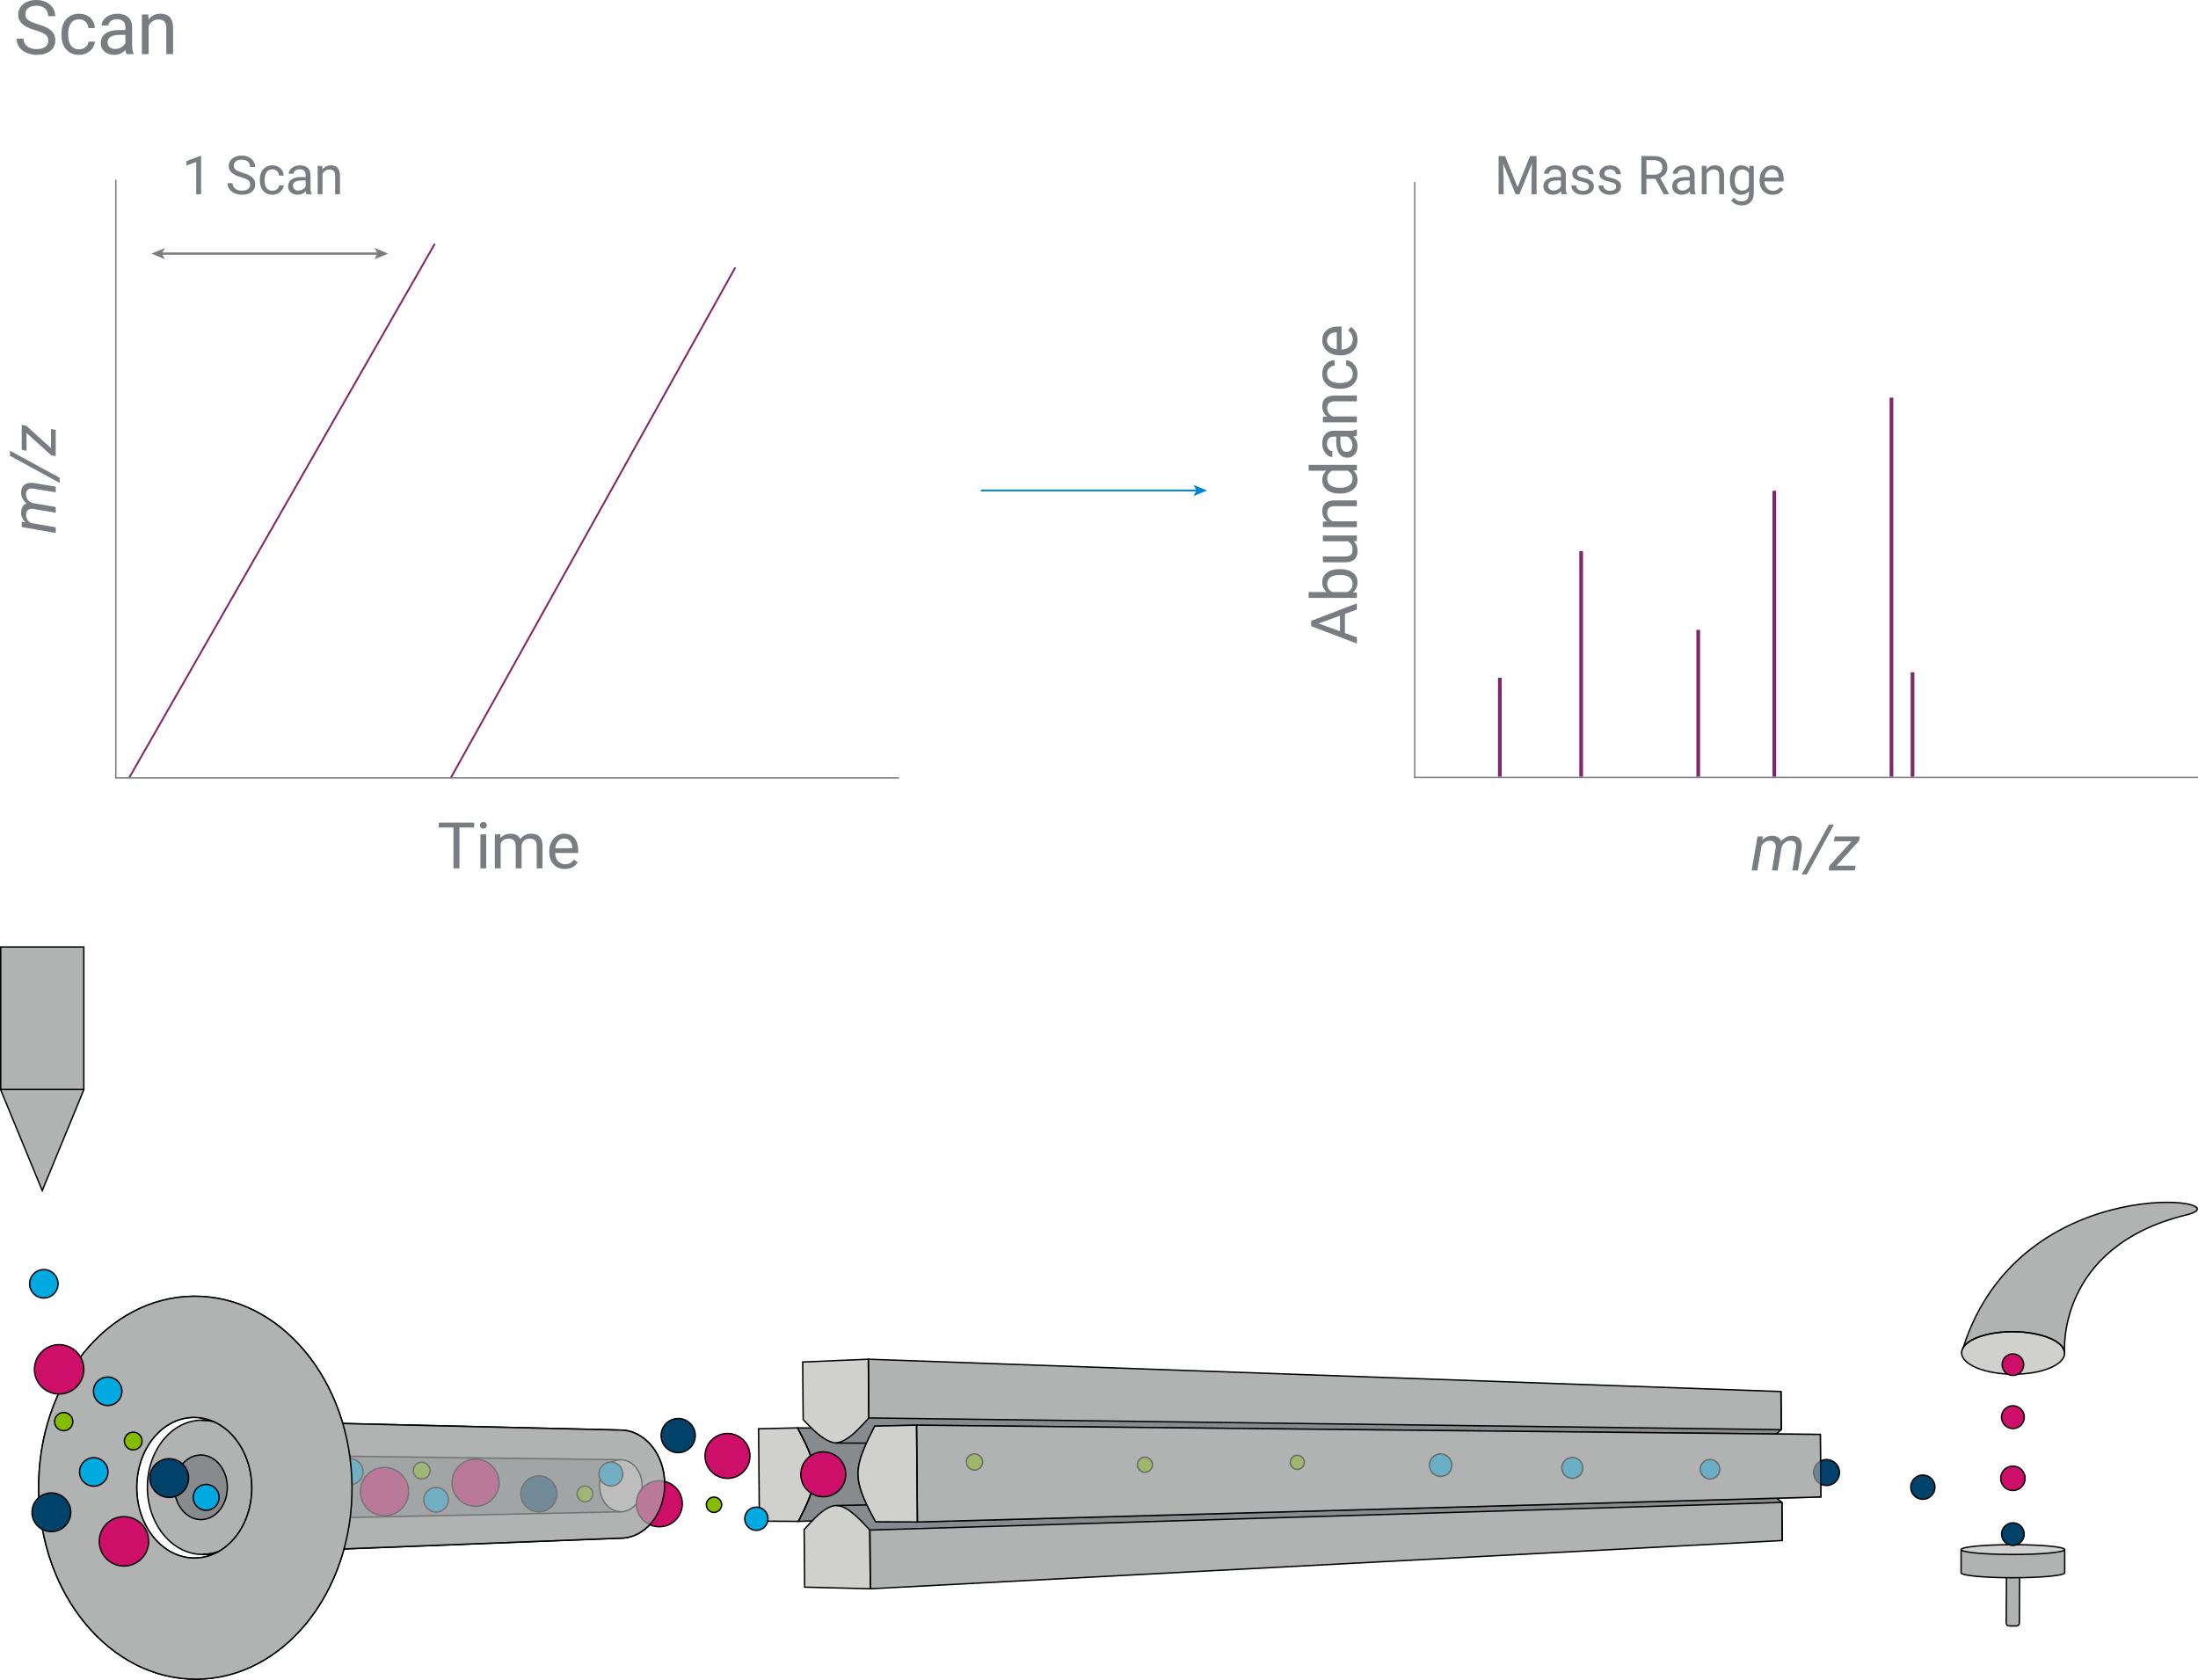 <?xml version="1.0" encoding="UTF-8"?><svg id="b" xmlns="http://www.w3.org/2000/svg" width="1190.491" height="909.934" viewBox="0 0 1190.491 909.934"><g id="c"><g id="d"><g id="e"><g id="f"><path d="M335.799,774.622c16.154-.305,24.104,17.143,24.208,29.067.104,11.924-6.91,29.008-23.697,29.485,0,0-226.413,8.818-226.413,8.818-16.431.143-29.893-16.021-30.069-36.103-.175-20.083,13.003-36.479,29.434-36.622l226.536,5.356Z" fill="#b1b3b3" stroke-width="0"/><path d="M324.744,804.896c-.228-13.126,10.746-14.201,10.746-14.201l-199.706-2.566s3.673,7.127,3.706,17.318c.033,10.109-3.806,17.681-3.806,17.681l200.102-4.226s-10.824-1.466-11.042-14.006Z" fill="#888b8d" stroke-width="0"/><ellipse cx="109.58" cy="805.629" rx="29.752" ry="36.364" transform="translate(-7.026 .987) rotate(-.5)" fill="#b1b3b3" stroke="#000" stroke-miterlimit="10" stroke-width=".75"/><path d="M335.799,774.622c13.229-.115,24.067,12.898,24.208,29.067.141,16.168-10.469,29.369-23.697,29.485" fill="none" stroke="#000" stroke-miterlimit="10" stroke-width=".75"/><line x1="109.263" y1="769.266" x2="335.799" y2="774.622" fill="none" stroke="#000" stroke-miterlimit="10" stroke-width=".75"/><line x1="109.897" y1="841.992" x2="336.31" y2="833.173" fill="none" stroke="#000" stroke-miterlimit="10" stroke-width=".75"/><ellipse cx="108.798" cy="805.629" rx="14.318" ry="17.5" transform="translate(-7.026 .98) rotate(-.5)" fill="#888b8d" stroke="#000" stroke-miterlimit="10" stroke-width=".75"/><ellipse cx="336.272" cy="804.796" rx="11.528" ry="14.089" transform="translate(-7.01 2.965) rotate(-.5)" fill="#d0d0ce" stroke="#000" stroke-miterlimit="10" stroke-width=".75"/><line x1="135.485" y1="788.129" x2="336.149" y2="790.707" fill="none" stroke="#000" stroke-miterlimit="10" stroke-width=".75"/><line x1="135.785" y1="823.128" x2="336.395" y2="818.885" fill="none" stroke="#000" stroke-miterlimit="10" stroke-width=".75"/></g><path id="g" d="M104.897,702.154c-46.859.409-84.441,47.169-83.941,104.442.5,57.273,38.892,103.37,85.751,102.961,46.859-.409,84.441-47.169,83.941-104.442-.5-57.273-38.892-103.37-85.751-102.961ZM105.557,843.954c-17.214.15-31.317-16.783-31.501-37.822-.184-21.039,13.622-38.216,30.836-38.366,17.214-.15,31.317,16.783,31.501,37.822.184,21.039-13.622,38.216-30.836,38.366Z" fill="#b1b3b3" stroke="#000" stroke-miterlimit="10" stroke-width=".75"/></g><g id="h"><polyline points="45.416 590.279 22.886 644.929 .356 590.279" fill="#b1b3b3" stroke="#000" stroke-miterlimit="10" stroke-width=".75"/><rect x=".375" y="512.954" width="45.022" height="77.198" fill="#b1b3b3" stroke="#000" stroke-miterlimit="10" stroke-width=".75"/></g></g><g id="i"><g id="j"><path d="M410.863,773.924l.437,50.047,20.731.214,162.363-4.66,338.694-8.576s7.35-10.499,7.335-16.62c-.016-6.267-7.618-16.482-7.618-16.482l-500.487-4.49-21.454.567Z" fill="#d0d0ce" stroke-width="0"/><path d="M432.003,773.457s9.134,16.047,9.186,25.606c.047,8.659-8.751,25.02-8.751,25.02l500.65-13.134s7.344-11.227,7.332-16.374c-.014-5.785-7.615-16.728-7.615-16.728l-500.802-4.39Z" fill="#888b8d" stroke-width="0"/><path d="M940.42,794.575c-.298-5.908-4.489-11.885-7.615-16.728l-500.802-4.39c3.781,7.433,9.084,16.704,9.189,25.228.105,8.534-5.047,17.928-8.754,25.398l500.65-13.134c3.068-4.849,6.774-10.552,7.332-16.374h0Z" fill="none" stroke="#000" stroke-miterlimit="10" stroke-width=".75"/><path d="M441.189,799.063c-.109-8.734-5.305-17.976-9.186-25.606l-21.14.467.437,50.047,21.138.111c3.779-7.615,8.301-16.407,8.751-25.02h0Z" fill="none" stroke="#000" stroke-miterlimit="10" stroke-width=".75"/></g><g id="k"><path d="M471.406,860.596l-35.595-.887-.263-31.198s7.258-7.606,9.852-9.898c3.327-2.94,7.646-3.107,7.646-3.107l497.19-10.241s3.366.402,4.418.892c2.745,1.277,10.486,7.668,10.486,7.668l.18,20.641-493.915,26.13Z" fill="#d0d0ce" stroke-width="0"/><path d="M471.128,828.795s-7.608-7.898-10.14-10.045c-1.393-1.181-5.558-3.266-5.558-3.266l494.805-10.219s3.413.385,4.067.761c3.072,1.764,10.838,7.799,10.838,7.799l-494.012,14.97Z" fill="#888b8d" stroke-width="0"/><polygon points="471.128 828.795 471.406 860.596 965.518 834.464 965.14 813.825 471.128 828.795" fill="#b1b3b3" stroke-width="0"/><path d="M965.321,834.466l-.18-20.641-494.012,14.97.278,31.801c55.618-2.942,111.236-5.885,166.854-8.827,88.658-4.69,177.317-9.381,265.975-14.071,20.362-1.077,40.724-2.154,61.086-3.232Z" fill="none" stroke="#000" stroke-miterlimit="10" stroke-width=".75"/><path d="M471.406,860.596l-.278-31.801c-4.152-4.255-11.615-13.262-18.082-13.289-6.364-.027-13.523,8.762-17.498,13.005l.263,31.198c11.865.296,23.73.591,35.595.887Z" fill="none" stroke="#000" stroke-miterlimit="10" stroke-width=".75"/><path d="M965.321,834.466l-.18-20.641h0c-3.811-3.06-9.731-8.561-14.905-8.56l-497.19,10.241" fill="none" stroke="#000" stroke-miterlimit="10" stroke-width=".75"/></g><g id="l"><path d="M964.616,753.763l-494.296-17.506-35.574,1.508.272,31.189s6.729,6.99,9.663,9.151c2.996,2.206,7.805,3.552,7.805,3.552l497.557,1.567s4.811-1.117,7.706-3.329c1.749-1.336,7.039-5.484,7.039-5.484l-.173-20.647Z" fill="#d0d0ce" stroke-width="0"/><path d="M470.589,768.068s-6.977,7.422-9.306,9.41c-1.645,1.404-6.594,4.159-6.594,4.159l495.354,1.586s3.65-1.107,5.242-1.796c2.816-1.219,9.504-7.016,9.504-7.016l-494.2-6.342Z" fill="#888b8d" stroke-width="0"/><polygon points="470.321 736.257 470.589 768.068 964.789 774.41 964.808 753.597 470.321 736.257" fill="#b1b3b3" stroke-width="0"/><path d="M964.789,774.41l-.173-20.647-494.296-17.506.268,31.811c55.65.714,111.3,1.428,166.95,2.142,88.709,1.138,177.419,2.277,266.128,3.415,20.374.261,40.748.523,61.122.784Z" fill="none" stroke="#000" stroke-miterlimit="10" stroke-width=".75"/><path d="M452.486,781.656c6.89-.544,13.644-8.858,18.103-13.588l-.268-31.811-35.574,1.508.272,31.189c4.557,4.7,10.717,11.647,17.467,12.702Z" fill="none" stroke="#000" stroke-miterlimit="10" stroke-width=".75"/><path d="M452.486,781.656l497.557,1.567h0c5.458-.724,10.637-5.395,14.746-8.812l-.173-20.647" fill="none" stroke="#000" stroke-miterlimit="10" stroke-width=".75"/></g><g id="m"><path d="M473.78,772.495s-9.425,16.081-8.953,25.978c.535,11.225,9.398,25.818,9.398,25.818l22.283.145,489.73-13.569-.296-33.872-489.74-5.031-22.423.532Z" fill="#d0d0ce" stroke-width="0"/><polygon points="496.437 771.98 496.894 824.423 986.238 810.866 985.943 776.994 496.437 771.98" fill="#b1b3b3" stroke-width="0"/><path d="M986.238,810.866l-.296-33.872-489.506-5.014.458,52.443c55.143-1.528,110.285-3.055,165.428-4.583,87.855-2.434,175.71-4.868,263.564-7.302,20.117-.557,40.235-1.115,60.352-1.672Z" fill="none" stroke="#000" stroke-miterlimit="10" stroke-width=".75"/><path d="M496.894,824.423l-.458-52.443-22.656.515c-3.757,7.641-9.139,17.272-9.075,25.986.064,8.737,5.567,18.248,9.52,25.81,7.556.044,15.113.088,22.669.132Z" fill="none" stroke="#000" stroke-miterlimit="10" stroke-width=".75"/></g></g><g id="n"><path d="M1184.155,658.087c-70.932,17.336-65.923,74.92-65.923,74.92.034-6.357-12.427-11.577-27.832-11.658-13.054-.069-24.002,3.579-27.069,8.562,31.262-97.635,155.167-80.217,120.824-71.823Z" fill="#b1b3b3" stroke-width="0"/><ellipse cx="1090.34" cy="732.86" rx="11.511" ry="27.893" transform="translate(351.732 1819.314) rotate(-89.697)" fill="#d0d0ce" stroke="#000" stroke-miterlimit="10" stroke-width=".75"/><path d="M1184.155,658.087c-70.932,17.336-65.923,74.92-65.923,74.92.034-6.357-12.427-11.577-27.832-11.658-13.054-.069-24.002,3.579-27.069,8.562,31.262-97.635,155.167-80.217,120.824-71.823Z" fill="none" stroke="#000" stroke-miterlimit="10" stroke-width=".75"/><rect x="1075.586" y="862.513" width="29.304" height="7.13" rx="1.573" ry="1.573" transform="translate(218.416 1951.728) rotate(-89.697)" fill="#b1b3b3" stroke="#000" stroke-miterlimit="10" stroke-width=".75"/><path d="M1062.18,851.96c0,1.469,12.562,2.66,28.058,2.66s28.058-1.191,28.058-2.66v-12.597c0-1.469-12.562-2.66-28.058-2.66s-28.058,1.191-28.058,2.66v12.597Z" fill="#b1b3b3" stroke-width="0"/><path d="M1118.297,839.364v12.597c0,1.469-12.562,2.66-28.058,2.66s-28.058-1.191-28.058-2.66v-12.597" fill="none" stroke="#000" stroke-miterlimit="10" stroke-width=".75"/><ellipse cx="1090.239" cy="839.364" rx="28.058" ry="2.66" fill="#d0d0ce" stroke="#000" stroke-miterlimit="10" stroke-width=".75"/></g></g><g id="o"><g id="p"><circle cx="1090.239" cy="739.206" r="5.841" fill="#ce0f69" stroke="#000" stroke-miterlimit="10" stroke-width=".75"/><circle cx="1090.239" cy="767.64" r="6.177" fill="#ce0f69" stroke="#000" stroke-miterlimit="10" stroke-width=".75"/><circle cx="1090.239" cy="800.764" r="6.617" fill="#ce0f69" stroke="#000" stroke-miterlimit="10" stroke-width=".75"/><circle cx="445.901" cy="798.603" r="12.159" fill="#ce0f69" stroke="#000" stroke-miterlimit="10" stroke-width=".75"/><circle cx="394.033" cy="788.63" r="12.159" fill="#ce0f69" stroke="#000" stroke-miterlimit="10" stroke-width=".75"/><circle cx="357.112" cy="814.554" r="12.452" fill="#ce0f69" stroke="#000" stroke-miterlimit="10" stroke-width=".75"/><circle cx="257.564" cy="803.136" r="12.752" fill="#ce0f69" stroke="#000" stroke-miterlimit="10" stroke-width=".75"/><circle cx="208.265" cy="807.972" r="13.057" fill="#ce0f69" stroke="#000" stroke-miterlimit="10" stroke-width=".75"/></g><g id="q"><circle cx="1090.239" cy="830.997" r="6.122" fill="#00426a" stroke="#000" stroke-miterlimit="10" stroke-width=".75"/><circle cx="1041.455" cy="805.556" r="6.559" fill="#00426a" stroke="#000" stroke-miterlimit="10" stroke-width=".75"/><circle cx="989.286" cy="797.631" r="7.018" fill="#00426a" stroke="#000" stroke-miterlimit="10" stroke-width=".75"/><circle cx="367.328" cy="777.612" r="9.248" fill="#00426a" stroke="#000" stroke-miterlimit="10" stroke-width=".75"/><circle cx="291.869" cy="809.183" r="9.744" fill="#00426a" stroke="#000" stroke-miterlimit="10" stroke-width=".75"/><circle cx="91.664" cy="800.633" r="10.489" fill="#00426a" stroke="#000" stroke-miterlimit="10" stroke-width=".75"/></g><g id="r"><circle cx="926.179" cy="795.836" r="5.278" fill="#00a9e0" stroke="#000" stroke-miterlimit="10" stroke-width=".75"/><circle cx="851.606" cy="795.136" r="5.673" fill="#00a9e0" stroke="#000" stroke-miterlimit="10" stroke-width=".75"/><circle cx="780.271" cy="793.64" r="6.087" fill="#00a9e0" stroke="#000" stroke-miterlimit="10" stroke-width=".75"/><circle cx="409.677" cy="822.654" r="6.296" fill="#00a9e0" stroke="#000" stroke-miterlimit="10" stroke-width=".75"/><circle cx="330.881" cy="798.448" r="6.472" fill="#00a9e0" stroke="#000" stroke-miterlimit="10" stroke-width=".75"/><circle cx="236.193" cy="812.382" r="6.651" fill="#00a9e0" stroke="#000" stroke-miterlimit="10" stroke-width=".75"/><circle cx="189.604" cy="797.182" r="7.021" fill="#00a9e0" stroke="#000" stroke-miterlimit="10" stroke-width=".75"/><circle cx="111.658" cy="811.081" r="7.021" fill="#00a9e0" stroke="#000" stroke-miterlimit="10" stroke-width=".75"/></g><g id="s"><circle cx="702.654" cy="792.116" r="3.8" fill="#84bd00" stroke="#000" stroke-miterlimit="10" stroke-width=".75"/><circle cx="620.1" cy="793.411" r="4.094" fill="#84bd00" stroke="#000" stroke-miterlimit="10" stroke-width=".75"/><circle cx="527.814" cy="791.915" r="4.403" fill="#84bd00" stroke="#000" stroke-miterlimit="10" stroke-width=".75"/><circle cx="386.724" cy="815.077" r="4.157" fill="#84bd00" stroke="#000" stroke-miterlimit="10" stroke-width=".75"/><circle cx="316.844" cy="809.217" r="4.28" fill="#84bd00" stroke="#000" stroke-miterlimit="10" stroke-width=".75"/><circle cx="228.398" cy="796.568" r="4.534" fill="#84bd00" stroke="#000" stroke-miterlimit="10" stroke-width=".75"/></g></g><g id="t"><g id="u" opacity=".6"><path d="M473.78,772.495s-9.425,16.081-8.953,25.978c.535,11.225,9.398,25.818,9.398,25.818l22.283.145,489.73-13.569-.296-33.872-489.74-5.031-22.423.532Z" fill="#d0d0ce" stroke-width="0"/><polygon points="496.437 771.98 496.894 824.423 986.238 810.866 985.943 776.994 496.437 771.98" fill="#b1b3b3" stroke-width="0"/><path d="M986.238,810.866l-.296-33.872-489.506-5.014.458,52.443c55.143-1.528,110.285-3.055,165.428-4.583,87.855-2.434,175.71-4.868,263.564-7.302,20.117-.557,40.235-1.115,60.352-1.672Z" fill="none" stroke="#000" stroke-miterlimit="10" stroke-width=".75"/><path d="M496.894,824.423l-.458-52.443-22.656.515c-3.757,7.641-9.139,17.272-9.075,25.986s5.567,18.248,9.52,25.81c7.556.044,15.113.088,22.669.132Z" fill="none" stroke="#000" stroke-miterlimit="10" stroke-width=".75"/></g><path d="M335.799,774.622c13.229-.115,24.067,12.898,24.208,29.067.141,16.168-10.469,29.369-23.697,29.485,0,0-226.413,8.818-226.413,8.818,16.431-.143,29.609-16.54,29.434-36.622-.175-20.083-13.637-36.247-30.069-36.103l226.536,5.356Z" fill="#b1b3b3" opacity=".65" stroke-width="0"/><path d="M335.799,774.622c13.229-.115,24.067,12.898,24.208,29.067.141,16.168-10.469,29.369-23.697,29.485,0,0-226.413,8.818-226.413,8.818,16.431-.143,29.609-16.54,29.434-36.622-.175-20.083-13.637-36.247-30.069-36.103l226.536,5.356Z" fill="none" stroke="#000" stroke-miterlimit="10" stroke-width=".75"/><path id="v" d="M104.897,702.154c-46.859.409-84.441,47.169-83.941,104.442.5,57.273,38.892,103.37,85.751,102.961,46.859-.409,84.441-47.169,83.941-104.442-.5-57.273-38.892-103.37-85.751-102.961ZM105.557,843.954c-17.214.15-31.317-16.783-31.501-37.822-.184-21.039,13.622-38.216,30.836-38.366,17.214-.15,31.317,16.783,31.501,37.822.184,21.039-13.622,38.216-30.836,38.366Z" fill="#b1b3b3" stroke="#000" stroke-miterlimit="10" stroke-width=".75"/><circle cx="67.139" cy="834.907" r="13.368" fill="#ce0f69" stroke="#000" stroke-miterlimit="10" stroke-width=".75"/><circle cx="32.026" cy="741.736" r="13.368" fill="#ce0f69" stroke="#000" stroke-miterlimit="10" stroke-width=".75"/><circle cx="50.792" cy="797.306" r="7.703" fill="#00a9e0" stroke="#000" stroke-miterlimit="10" stroke-width=".75"/><circle cx="23.739" cy="695.394" r="7.703" fill="#00a9e0" stroke="#000" stroke-miterlimit="10" stroke-width=".75"/><circle cx="58.328" cy="753.612" r="7.703" fill="#00a9e0" stroke="#000" stroke-miterlimit="10" stroke-width=".75"/><circle cx="72.15" cy="780.565" r="4.798" fill="#84bd00" stroke="#000" stroke-miterlimit="10" stroke-width=".75"/><circle cx="34.507" cy="770.051" r="4.934" fill="#84bd00" stroke="#000" stroke-miterlimit="10" stroke-width=".75"/><circle cx="27.824" cy="819.164" r="10.489" fill="#00426a" stroke="#000" stroke-miterlimit="10" stroke-width=".75"/></g><g id="w"><line id="x" x1="766.246" y1="421.127" x2="1190.116" y2="421.127" fill="none" stroke="#797d82" stroke-linecap="square" stroke-miterlimit="10" stroke-width=".75"/><line id="y" x1="766.246" y1="421.127" x2="766.246" y2="98.973" fill="none" stroke="#797d82" stroke-linecap="square" stroke-miterlimit="10" stroke-width=".75"/><path d="M954.828,453.062l-.392,2.06c1.543-1.634,3.411-2.429,5.602-2.384,1.17.023,2.16.29,2.972.801s1.371,1.231,1.678,2.162c1.726-2.021,3.763-3.008,6.113-2.963,1.839.046,3.195.664,4.069,1.856s1.197,2.793.971,4.802l-2.026,12.107h-3.065l2.01-12.142c.068-.59.068-1.129,0-1.617-.216-1.544-1.227-2.333-3.031-2.367-1.124-.022-2.143.326-3.057,1.047-.914.722-1.501,1.667-1.763,2.836l-2.094,12.243h-3.1l2.044-12.124c.146-1.261-.043-2.231-.571-2.912-.527-.681-1.348-1.033-2.46-1.056-1.919-.045-3.446.829-4.581,2.622l-2.333,13.47h-3.082l3.201-18.425,2.896-.017Z" fill="#797d82" stroke-width="0"/><path d="M978.625,473.632h-2.792l14.712-26.922h2.776l-14.696,26.922Z" fill="#797d82" stroke-width="0"/><path d="M994.694,468.932h10.354l-.46,2.571h-14.201l.426-2.469,12.073-13.351h-9.621l.477-2.605h13.555l-.409,2.384-12.192,13.47Z" fill="#797d82" stroke-width="0"/><path d="M815.194,84.55l6.755,16.858,6.755-16.858h3.533v20.661h-2.725v-8.046l.256-8.685-6.783,16.73h-2.086l-6.769-16.688.27,8.642v8.046h-2.725v-20.661h3.519Z" fill="#797d82" stroke-width="0"/><path d="M845.856,105.211c-.151-.303-.274-.842-.369-1.618-1.22,1.269-2.677,1.902-4.37,1.902-1.514,0-2.756-.429-3.726-1.284-.97-.856-1.454-1.942-1.454-3.257,0-1.599.607-2.841,1.823-3.726,1.216-.884,2.926-1.326,5.13-1.326h2.555v-1.206c0-.918-.274-1.648-.823-2.192s-1.357-.816-2.427-.816c-.937,0-1.722.236-2.355.71-.634.473-.951,1.045-.951,1.717h-2.639c0-.767.271-1.507.815-2.221.544-.715,1.282-1.279,2.214-1.696.932-.416,1.956-.624,3.072-.624,1.769,0,3.154.442,4.157,1.327,1.003.884,1.523,2.103,1.562,3.653v7.067c0,1.409.18,2.53.539,3.363v.227h-2.753ZM841.5,103.21c.823,0,1.604-.213,2.342-.639.737-.426,1.271-.979,1.604-1.66v-3.15h-2.058c-3.217,0-4.825.941-4.825,2.824,0,.823.274,1.467.823,1.93.549.464,1.253.695,2.114.695Z" fill="#797d82" stroke-width="0"/><path d="M860.645,101.139c0-.71-.268-1.261-.802-1.653-.535-.393-1.467-.731-2.796-1.015-1.329-.284-2.384-.625-3.164-1.021-.78-.397-1.357-.871-1.731-1.42-.374-.548-.561-1.201-.561-1.958,0-1.258.532-2.322,1.597-3.192s2.424-1.306,4.079-1.306c1.741,0,3.153.449,4.236,1.348,1.083.899,1.625,2.049,1.625,3.448h-2.64c0-.719-.305-1.338-.915-1.858s-1.379-.78-2.307-.78c-.955,0-1.702.208-2.241.624-.54.416-.81.96-.81,1.632,0,.634.251,1.111.752,1.434.502.321,1.407.629,2.718.922,1.311.294,2.372.644,3.186,1.05.813.407,1.417.896,1.81,1.469.393.573.589,1.271.589,2.094,0,1.371-.549,2.472-1.646,3.299-1.097.828-2.521,1.242-4.271,1.242-1.23,0-2.318-.218-3.264-.653-.946-.435-1.687-1.043-2.222-1.823-.534-.78-.802-1.625-.802-2.533h2.626c.047.88.399,1.578,1.057,2.094s1.525.772,2.604.772c.993,0,1.79-.2,2.391-.603s.901-.938.901-1.61Z" fill="#797d82" stroke-width="0"/><path d="M875.372,101.139c0-.71-.268-1.261-.802-1.653-.535-.393-1.467-.731-2.796-1.015-1.329-.284-2.384-.625-3.164-1.021-.78-.397-1.357-.871-1.731-1.42-.374-.548-.561-1.201-.561-1.958,0-1.258.532-2.322,1.597-3.192s2.424-1.306,4.079-1.306c1.741,0,3.153.449,4.236,1.348,1.083.899,1.625,2.049,1.625,3.448h-2.64c0-.719-.305-1.338-.915-1.858s-1.379-.78-2.307-.78c-.955,0-1.702.208-2.241.624-.54.416-.81.96-.81,1.632,0,.634.251,1.111.752,1.434.502.321,1.407.629,2.718.922,1.311.294,2.372.644,3.186,1.05.813.407,1.417.896,1.81,1.469.393.573.589,1.271.589,2.094,0,1.371-.549,2.472-1.646,3.299-1.097.828-2.521,1.242-4.271,1.242-1.23,0-2.318-.218-3.264-.653-.946-.435-1.687-1.043-2.222-1.823-.534-.78-.802-1.625-.802-2.533h2.626c.047.88.399,1.578,1.057,2.094s1.525.772,2.604.772c.993,0,1.79-.2,2.391-.603s.901-.938.901-1.61Z" fill="#797d82" stroke-width="0"/><path d="M896.6,96.853h-4.853v8.358h-2.739v-20.661h6.84c2.327,0,4.117.53,5.371,1.589,1.254,1.06,1.88,2.603,1.88,4.627,0,1.286-.348,2.407-1.043,3.362-.695.956-1.662,1.67-2.901,2.144l4.853,8.77v.17h-2.923l-4.484-8.358ZM891.748,94.625h4.186c1.354,0,2.429-.351,3.229-1.052s1.199-1.64,1.199-2.815c0-1.279-.381-2.26-1.143-2.942s-1.861-1.028-3.299-1.038h-4.172v7.848Z" fill="#797d82" stroke-width="0"/><path d="M915.627,105.211c-.151-.303-.274-.842-.369-1.618-1.22,1.269-2.677,1.902-4.37,1.902-1.514,0-2.756-.429-3.726-1.284-.97-.856-1.454-1.942-1.454-3.257,0-1.599.607-2.841,1.823-3.726,1.216-.884,2.926-1.326,5.13-1.326h2.555v-1.206c0-.918-.274-1.648-.823-2.192s-1.357-.816-2.427-.816c-.937,0-1.722.236-2.355.71-.634.473-.951,1.045-.951,1.717h-2.639c0-.767.271-1.507.815-2.221.544-.715,1.282-1.279,2.214-1.696.932-.416,1.956-.624,3.072-.624,1.769,0,3.154.442,4.157,1.327,1.003.884,1.523,2.103,1.562,3.653v7.067c0,1.409.18,2.53.539,3.363v.227h-2.753ZM911.271,103.21c.823,0,1.604-.213,2.342-.639.737-.426,1.271-.979,1.604-1.66v-3.15h-2.058c-3.217,0-4.825.941-4.825,2.824,0,.823.274,1.467.823,1.93.549.464,1.253.695,2.114.695Z" fill="#797d82" stroke-width="0"/><path d="M924.201,89.857l.085,1.93c1.174-1.476,2.706-2.214,4.598-2.214,3.245,0,4.882,1.83,4.91,5.491v10.146h-2.625v-10.16c-.01-1.107-.263-1.925-.759-2.455-.497-.529-1.271-.795-2.32-.795-.852,0-1.6.228-2.242.682-.644.454-1.145,1.05-1.504,1.788v10.94h-2.626v-15.354h2.483Z" fill="#797d82" stroke-width="0"/><path d="M936.922,97.406c0-2.394.554-4.297,1.66-5.712,1.107-1.414,2.573-2.121,4.399-2.121,1.873,0,3.334.662,4.385,1.986l.128-1.702h2.397v14.984c0,1.987-.589,3.553-1.767,4.697s-2.76,1.717-4.746,1.717c-1.107,0-2.19-.236-3.25-.709-1.06-.474-1.868-1.121-2.427-1.944l1.362-1.575c1.126,1.391,2.502,2.086,4.13,2.086,1.276,0,2.272-.359,2.986-1.078.715-.72,1.071-1.731,1.071-3.037v-1.319c-1.05,1.211-2.482,1.816-4.299,1.816-1.798,0-3.252-.724-4.364-2.172-1.111-1.447-1.667-3.42-1.667-5.917ZM939.562,97.704c0,1.731.354,3.092,1.064,4.08.709.988,1.702,1.482,2.979,1.482,1.655,0,2.871-.752,3.646-2.256v-7.01c-.804-1.467-2.01-2.2-3.618-2.2-1.277,0-2.275.497-2.994,1.49s-1.078,2.465-1.078,4.413Z" fill="#797d82" stroke-width="0"/><path d="M960.089,105.495c-2.082,0-3.775-.684-5.08-2.051-1.306-1.367-1.959-3.195-1.959-5.484v-.482c0-1.523.291-2.883.873-4.08.582-1.196,1.396-2.133,2.44-2.81,1.046-.677,2.179-1.015,3.399-1.015,1.995,0,3.547.657,4.654,1.973,1.106,1.314,1.66,3.197,1.66,5.647v1.093h-10.401c.037,1.514.479,2.736,1.326,3.668s1.923,1.397,3.229,1.397c.927,0,1.712-.188,2.355-.567.644-.378,1.206-.88,1.688-1.504l1.604,1.249c-1.286,1.977-3.216,2.966-5.789,2.966ZM959.763,91.73c-1.061,0-1.949.385-2.668,1.156-.72.771-1.164,1.852-1.334,3.242h7.691v-.198c-.076-1.334-.436-2.367-1.079-3.101s-1.514-1.1-2.61-1.1Z" fill="#797d82" stroke-width="0"/><path d="M728.442,332.533v10.387l6.488,2.333v3.372l-24.793-9.468v-2.861l24.793-9.484v3.354l-6.488,2.367ZM725.769,341.933v-8.429l-11.597,4.223,11.597,4.206Z" fill="#797d82" stroke-width="0"/><path d="M725.922,308.268c2.815,0,5.077.647,6.785,1.941,1.709,1.294,2.563,3.031,2.563,5.211,0,2.327-.823,4.127-2.47,5.398l2.129.152v2.896h-26.155v-3.15h9.757c-1.578-1.271-2.367-3.025-2.367-5.262s.846-3.993,2.537-5.271c1.692-1.277,4.008-1.916,6.948-1.916h.272ZM725.565,311.418c-2.146,0-3.804.415-4.973,1.243-1.169.829-1.754,2.021-1.754,3.576,0,2.077.965,3.57,2.895,4.479h7.97c1.93-.965,2.895-2.469,2.895-4.513,0-1.51-.584-2.685-1.754-3.524-1.169-.841-2.929-1.261-5.278-1.261Z" fill="#797d82" stroke-width="0"/><path d="M733.108,293.132c1.442,1.226,2.163,3.025,2.163,5.397,0,1.965-.57,3.46-1.712,4.487-1.141,1.027-2.829,1.547-5.065,1.559h-11.988v-3.15h11.903c2.792,0,4.188-1.136,4.188-3.406,0-2.406-.896-4.007-2.69-4.802h-13.401v-3.15h18.425v2.997l-1.822.068Z" fill="#797d82" stroke-width="0"/><path d="M716.505,282.556l2.315-.102c-1.771-1.408-2.656-3.247-2.656-5.518,0-3.894,2.197-5.857,6.59-5.892h12.176v3.15h-12.192c-1.328.011-2.31.314-2.946.911-.636.596-.953,1.523-.953,2.784,0,1.021.272,1.918.817,2.69.545.771,1.26,1.373,2.146,1.805h13.129v3.15h-18.425v-2.98Z" fill="#797d82" stroke-width="0"/><path d="M725.565,267.37c-2.827,0-5.101-.669-6.82-2.009s-2.58-3.094-2.58-5.262.738-3.865,2.214-5.126h-9.604v-3.15h26.155v2.896l-1.976.153c1.544,1.26,2.316,3.014,2.316,5.262,0,2.134-.874,3.874-2.623,5.219-1.748,1.346-4.029,2.018-6.845,2.018h-.238ZM725.922,264.221c2.089,0,3.724-.432,4.904-1.295,1.181-.862,1.771-2.055,1.771-3.575,0-1.998-.896-3.457-2.69-4.377h-8.463c-1.737.942-2.605,2.39-2.605,4.343,0,1.544.596,2.747,1.788,3.609,1.191.863,2.957,1.295,5.296,1.295Z" fill="#797d82" stroke-width="0"/><path d="M734.93,236.001c-.363.182-1.011.329-1.941.442,1.521,1.465,2.282,3.213,2.282,5.245,0,1.816-.514,3.307-1.541,4.47-1.027,1.164-2.33,1.745-3.908,1.745-1.919,0-3.408-.729-4.47-2.188s-1.593-3.511-1.593-6.156v-3.065h-1.447c-1.101,0-1.978.33-2.631.988-.652.658-.979,1.629-.979,2.912,0,1.123.284,2.065.852,2.826.568.761,1.255,1.141,2.061,1.141v3.168c-.919,0-1.808-.326-2.665-.979-.856-.652-1.535-1.538-2.034-2.656-.5-1.118-.75-2.347-.75-3.687,0-2.123.531-3.786,1.593-4.989s2.522-1.828,4.385-1.873h8.479c1.692,0,3.037-.216,4.036-.647h.272v3.304ZM732.529,241.229c0-.987-.255-1.924-.766-2.81s-1.175-1.526-1.992-1.925h-3.78v2.47c0,3.859,1.129,5.789,3.388,5.789.988,0,1.761-.329,2.316-.987.557-.658.834-1.504.834-2.537Z" fill="#797d82" stroke-width="0"/><path d="M716.505,225.777l2.315-.102c-1.771-1.408-2.656-3.247-2.656-5.518,0-3.894,2.197-5.857,6.59-5.892h12.176v3.15h-12.192c-1.328.011-2.31.314-2.946.911-.636.596-.953,1.523-.953,2.784,0,1.021.272,1.918.817,2.69.545.771,1.26,1.373,2.146,1.805h13.129v3.15h-18.425v-2.98Z" fill="#797d82" stroke-width="0"/><path d="M732.7,202.4c0-1.124-.341-2.105-1.021-2.946-.682-.84-1.533-1.305-2.555-1.396v-2.98c1.056.057,2.061.42,3.014,1.09.954.67,1.715,1.564,2.282,2.682.567,1.119.852,2.302.852,3.551,0,2.509-.837,4.504-2.512,5.985s-3.965,2.223-6.871,2.223h-.528c-1.793,0-3.389-.329-4.785-.988-1.396-.658-2.479-1.603-3.252-2.835-.771-1.231-1.158-2.688-1.158-4.367,0-2.066.619-3.783,1.856-5.151s2.844-2.098,4.819-2.188v2.98c-1.192.091-2.172.542-2.938,1.354-.767.812-1.149,1.813-1.149,3.006,0,1.601.576,2.841,1.729,3.721s2.817,1.319,4.997,1.319h.597c2.123,0,3.758-.437,4.904-1.312,1.146-.874,1.72-2.122,1.72-3.746Z" fill="#797d82" stroke-width="0"/><path d="M735.271,184.048c0,2.497-.82,4.529-2.461,6.096s-3.834,2.35-6.581,2.35h-.579c-1.828,0-3.46-.349-4.896-1.047-1.437-.698-2.561-1.675-3.372-2.929-.812-1.255-1.218-2.614-1.218-4.078,0-2.396.789-4.258,2.367-5.586s3.837-1.992,6.777-1.992h1.312v12.481c1.816-.045,3.283-.575,4.401-1.592,1.118-1.016,1.678-2.308,1.678-3.874,0-1.112-.228-2.055-.682-2.826-.454-.772-1.056-1.448-1.805-2.026l1.498-1.925c2.373,1.544,3.56,3.86,3.56,6.948ZM718.753,184.439c0,1.271.463,2.338,1.388,3.201.925.862,2.222,1.396,3.891,1.601v-9.229h-.238c-1.601.091-2.841.522-3.721,1.294-.88.772-1.319,1.816-1.319,3.134Z" fill="#797d82" stroke-width="0"/><line id="z" x1="812.343" y1="419.721" x2="812.343" y2="368.136" fill="none" stroke="#80276c" stroke-linecap="square" stroke-miterlimit="10" stroke-width="2"/><line id="aa" x1="856.399" y1="419.722" x2="856.399" y2="299.5" fill="none" stroke="#80276c" stroke-linecap="square" stroke-miterlimit="10" stroke-width="2"/><line id="ab" x1="919.796" y1="419.722" x2="919.796" y2="342.166" fill="none" stroke="#80276c" stroke-linecap="square" stroke-miterlimit="10" stroke-width="2"/><line id="ac" x1="961.022" y1="419.722" x2="961.022" y2="266.852" fill="none" stroke="#80276c" stroke-linecap="square" stroke-miterlimit="10" stroke-width="2"/><line id="ad" x1="1024.464" y1="419.723" x2="1024.463" y2="216.396" fill="none" stroke="#80276c" stroke-linecap="square" stroke-miterlimit="10" stroke-width="2"/><line id="ae" x1="1035.872" y1="419.722" x2="1035.872" y2="365.168" fill="none" stroke="#80276c" stroke-linecap="square" stroke-miterlimit="10" stroke-width="2"/><line id="af" x1="70.255" y1="420.783" x2="235.253" y2="132.496" fill="none" stroke="#80276c" stroke-linecap="square" stroke-miterlimit="10"/><line id="ag" x1="244.399" y1="420.932" x2="398.011" y2="145.32" fill="none" stroke="#80276c" stroke-linecap="square" stroke-miterlimit="10"/><rect x="65.885" y="126.242" width="340.024" height="295.133" fill="none" stroke-width="0"/><line id="ah" x1="62.732" y1="421.375" x2="486.602" y2="421.375" fill="none" stroke="#797d82" stroke-linecap="square" stroke-miterlimit="10" stroke-width=".75"/><line id="ai" x1="62.732" y1="421.012" x2="62.732" y2="97.737" fill="none" stroke="#797d82" stroke-linecap="square" stroke-miterlimit="10" stroke-width=".75"/><path d="M256.82,448.239h-7.969v22.12h-3.252v-22.12h-7.952v-2.673h19.174v2.673Z" fill="#797d82" stroke-width="0"/><path d="M259.938,447.048c0-.512.156-.942.468-1.295.312-.352.775-.527,1.388-.527s1.078.176,1.396.527c.318.353.477.783.477,1.295s-.159.937-.477,1.276c-.318.341-.783.511-1.396.511s-1.076-.17-1.388-.511c-.312-.34-.468-.766-.468-1.276ZM263.344,470.359h-3.15v-18.425h3.15v18.425Z" fill="#797d82" stroke-width="0"/><path d="M270.995,451.935l.085,2.043c1.351-1.589,3.173-2.384,5.466-2.384,2.577,0,4.331.988,5.262,2.963.613-.885,1.41-1.601,2.393-2.146.981-.545,2.143-.817,3.482-.817,4.042,0,6.096,2.141,6.165,6.42v12.346h-3.15v-12.158c0-1.316-.301-2.302-.902-2.954-.602-.653-1.612-.979-3.031-.979-1.169,0-2.14.349-2.912,1.047-.772.698-1.221,1.638-1.345,2.818v12.227h-3.167v-12.073c0-2.679-1.311-4.019-3.934-4.019-2.066,0-3.479.88-4.24,2.64v13.452h-3.15v-18.425h2.98Z" fill="#797d82" stroke-width="0"/><path d="M305.958,470.7c-2.498,0-4.53-.82-6.096-2.461s-2.35-3.834-2.35-6.581v-.579c0-1.828.349-3.46,1.047-4.896.698-1.437,1.674-2.561,2.929-3.372s2.614-1.218,4.079-1.218c2.395,0,4.257.789,5.585,2.367,1.328,1.578,1.992,3.837,1.992,6.777v1.312h-12.482c.045,1.816.576,3.283,1.592,4.401,1.016,1.118,2.307,1.678,3.874,1.678,1.112,0,2.054-.228,2.827-.682.772-.454,1.447-1.056,2.026-1.805l1.924,1.498c-1.544,2.373-3.86,3.56-6.948,3.56ZM305.566,454.183c-1.271,0-2.339.463-3.202,1.388s-1.396,2.222-1.601,3.891h9.229v-.238c-.091-1.601-.522-2.841-1.294-3.721-.772-.88-1.816-1.319-3.133-1.319Z" fill="#797d82" stroke-width="0"/><path d="M19.236,16.43c-3.271-.94-5.652-2.096-7.142-3.467-1.49-1.37-2.235-3.062-2.235-5.075,0-2.278.91-4.162,2.731-5.652,1.821-1.49,4.188-2.235,7.102-2.235,1.987,0,3.758.385,5.314,1.152,1.556.769,2.762,1.828,3.616,3.179.854,1.351,1.281,2.828,1.281,4.431h-3.834c0-1.755-.556-3.134-1.669-4.138-1.112-1.003-2.682-1.505-4.708-1.505-1.88,0-3.347.415-4.4,1.244-1.053.829-1.579,1.98-1.579,3.453,0,1.181.5,2.18,1.5,2.995,1,.816,2.702,1.562,5.105,2.239s4.284,1.422,5.642,2.236c1.357.815,2.364,1.766,3.02,2.852.656,1.086.983,2.364.983,3.834,0,2.344-.914,4.222-2.741,5.632-1.828,1.411-4.271,2.116-7.331,2.116-1.986,0-3.841-.381-5.562-1.143s-3.049-1.805-3.983-3.129c-.934-1.324-1.4-2.827-1.4-4.51h3.834c0,1.748.646,3.129,1.937,4.143,1.292,1.013,3.017,1.52,5.175,1.52,2.013,0,3.556-.41,4.629-1.231s1.609-1.94,1.609-3.357-.497-2.514-1.49-3.288c-.993-.775-2.794-1.54-5.403-2.295Z" fill="#797d82" stroke-width="0"/><path d="M42.852,26.721c1.311,0,2.457-.397,3.437-1.192.98-.794,1.523-1.787,1.629-2.979h3.477c-.066,1.231-.49,2.403-1.271,3.517-.781,1.112-1.824,2-3.129,2.662s-2.685.993-4.142.993c-2.927,0-5.254-.977-6.983-2.931-1.729-1.953-2.593-4.625-2.593-8.016v-.616c0-2.093.384-3.953,1.152-5.582.768-1.63,1.871-2.895,3.308-3.795s3.136-1.351,5.096-1.351c2.411,0,4.414.722,6.01,2.165,1.596,1.443,2.447,3.317,2.553,5.622h-3.477c-.106-1.391-.632-2.533-1.579-3.427-.947-.894-2.116-1.341-3.507-1.341-1.867,0-3.314.672-4.341,2.017-1.026,1.344-1.54,3.288-1.54,5.83v.695c0,2.478.51,4.385,1.53,5.722,1.02,1.338,2.477,2.007,4.371,2.007Z" fill="#797d82" stroke-width="0"/><path d="M68.473,29.323c-.212-.424-.384-1.179-.517-2.265-1.708,1.774-3.748,2.662-6.119,2.662-2.119,0-3.857-.6-5.215-1.798s-2.036-2.719-2.036-4.56c0-2.238.851-3.977,2.553-5.215,1.702-1.238,4.096-1.857,7.182-1.857h3.576v-1.688c0-1.285-.384-2.308-1.152-3.069s-1.901-1.143-3.397-1.143c-1.312,0-2.411.331-3.298.993-.888.662-1.331,1.464-1.331,2.404h-3.695c0-1.073.38-2.109,1.142-3.109s1.795-1.791,3.1-2.374c1.304-.583,2.738-.874,4.301-.874,2.477,0,4.417.619,5.821,1.857s2.132,2.943,2.186,5.115v9.894c0,1.974.251,3.543.755,4.709v.317h-3.854ZM62.374,26.522c1.152,0,2.245-.299,3.278-.895,1.033-.596,1.781-1.371,2.245-2.324v-4.41h-2.881c-4.503,0-6.754,1.317-6.754,3.953,0,1.152.384,2.053,1.152,2.702.768.648,1.754.974,2.96.974Z" fill="#797d82" stroke-width="0"/><path d="M80.321,7.828l.119,2.701c1.642-2.065,3.788-3.099,6.437-3.099,4.542,0,6.834,2.562,6.874,7.688v14.204h-3.675v-14.225c-.013-1.55-.367-2.695-1.062-3.437-.695-.742-1.778-1.112-3.249-1.112-1.192,0-2.238.317-3.139.953-.901.636-1.603,1.47-2.106,2.503v15.317h-3.675V7.828h3.477Z" fill="#797d82" stroke-width="0"/><path d="M11.748,282.605l2.061.392c-1.635-1.543-2.429-3.411-2.384-5.602.022-1.17.289-2.16.8-2.972.511-.812,1.232-1.371,2.163-1.678-2.021-1.726-3.008-3.763-2.963-6.113.045-1.839.664-3.195,1.856-4.069s2.792-1.197,4.802-.971l12.107,2.026v3.065l-12.141-2.01c-.59-.068-1.129-.068-1.618,0-1.544.216-2.333,1.227-2.367,3.031-.022,1.124.327,2.143,1.047,3.057.721.914,1.666,1.501,2.835,1.763l12.244,2.094v3.1l-12.124-2.044c-1.26-.146-2.231.043-2.912.571-.681.527-1.033,1.348-1.056,2.46-.045,1.919.829,3.446,2.622,4.581l13.47,2.333v3.082l-18.425-3.201-.017-2.896Z" fill="#797d82" stroke-width="0"/><path d="M32.318,258.808v2.792l-26.922-14.712v-2.776l26.922,14.696Z" fill="#797d82" stroke-width="0"/><path d="M27.619,242.739v-10.354l2.571.46v14.201l-2.469-.426-13.35-12.073v9.621l-2.605-.477v-13.555l2.384.409,13.47,12.192Z" fill="#797d82" stroke-width="0"/><path d="M108.917,105.211h-2.639v-17.497l-5.293,1.944v-2.384l7.521-2.824h.412v20.761Z" fill="#797d82" stroke-width="0"/><path d="M130.572,96.001c-2.337-.671-4.037-1.497-5.102-2.476-1.064-.979-1.596-2.188-1.596-3.626,0-1.627.65-2.973,1.951-4.037s2.992-1.597,5.073-1.597c1.419,0,2.685.274,3.796.823,1.112.549,1.973,1.306,2.583,2.271.61.965.915,2.02.915,3.164h-2.739c0-1.253-.397-2.237-1.192-2.954-.794-.717-1.916-1.075-3.363-1.075-1.343,0-2.391.296-3.143.889-.752.592-1.128,1.414-1.128,2.466,0,.844.357,1.557,1.071,2.14s1.93,1.116,3.647,1.6c1.717.483,3.06,1.016,4.03,1.598s1.689,1.261,2.157,2.036c.468.776.702,1.688.702,2.739,0,1.674-.652,3.015-1.958,4.022s-3.051,1.512-5.236,1.512c-1.419,0-2.744-.272-3.973-.816-1.23-.544-2.178-1.289-2.845-2.235-.667-.945-1-2.02-1-3.221h2.739c0,1.249.461,2.235,1.383,2.959s2.155,1.085,3.697,1.085c1.438,0,2.54-.293,3.306-.88.767-.586,1.149-1.386,1.149-2.397s-.354-1.796-1.064-2.349c-.709-.554-1.996-1.1-3.86-1.64Z" fill="#797d82" stroke-width="0"/><path d="M147.557,103.352c.937,0,1.754-.283,2.455-.851.7-.568,1.088-1.277,1.164-2.129h2.483c-.047.88-.35,1.717-.908,2.512s-1.303,1.429-2.235,1.901c-.932.473-1.918.71-2.958.71-2.091,0-3.753-.698-4.988-2.094-1.234-1.395-1.852-3.304-1.852-5.726v-.439c0-1.495.274-2.824.823-3.988.549-1.163,1.336-2.066,2.363-2.71s2.24-.965,3.64-.965c1.722,0,3.153.516,4.293,1.547,1.14,1.031,1.748,2.369,1.823,4.016h-2.483c-.076-.993-.452-1.81-1.128-2.448-.677-.638-1.511-.957-2.505-.957-1.333,0-2.367.479-3.101,1.439-.733.961-1.1,2.349-1.1,4.165v.497c0,1.77.364,3.131,1.093,4.087.729.955,1.769,1.433,3.122,1.433Z" fill="#797d82" stroke-width="0"/><path d="M165.967,105.211c-.151-.303-.274-.842-.369-1.618-1.22,1.269-2.677,1.902-4.371,1.902-1.514,0-2.755-.429-3.725-1.284-.97-.856-1.455-1.942-1.455-3.257,0-1.599.607-2.841,1.823-3.726,1.216-.884,2.925-1.326,5.13-1.326h2.554v-1.206c0-.918-.274-1.648-.823-2.192-.549-.544-1.358-.816-2.427-.816-.937,0-1.722.236-2.355.71-.634.473-.951,1.045-.951,1.717h-2.64c0-.767.272-1.507.816-2.221.544-.715,1.282-1.279,2.214-1.696.932-.416,1.956-.624,3.072-.624,1.769,0,3.155.442,4.158,1.327,1.002.884,1.523,2.103,1.561,3.653v7.067c0,1.409.179,2.53.539,3.363v.227h-2.753ZM161.611,103.21c.823,0,1.604-.213,2.341-.639s1.272-.979,1.604-1.66v-3.15h-2.058c-3.216,0-4.825.941-4.825,2.824,0,.823.274,1.467.823,1.93.548.464,1.253.695,2.114.695Z" fill="#797d82" stroke-width="0"/><path d="M174.541,89.857l.085,1.93c1.173-1.476,2.706-2.214,4.598-2.214,3.245,0,4.881,1.83,4.91,5.491v10.146h-2.625v-10.16c-.01-1.107-.263-1.925-.759-2.455-.497-.529-1.27-.795-2.32-.795-.851,0-1.599.228-2.242.682-.644.454-1.145,1.05-1.504,1.788v10.94h-2.625v-15.354h2.483Z" fill="#797d82" stroke-width="0"/><g id="aj"><line x1="531.233" y1="265.677" x2="648.505" y2="265.677" fill="none" stroke="#0085d5" stroke-miterlimit="1"/><polygon points="653.801 265.677 646.339 268.726 648.11 265.677 646.339 262.629 653.801 265.677" fill="#0085d5" stroke-width="0"/></g><line x1="87.706" y1="137.372" x2="204.978" y2="137.372" fill="none" stroke="#797d82" stroke-miterlimit="1"/><polygon points="210.274 137.372 202.812 140.421 204.582 137.372 202.812 134.324 210.274 137.372" fill="#797d82" stroke-width="0"/><line x1="204.517" y1="137.372" x2="87.244" y2="137.372" fill="none" stroke="#797d82" stroke-miterlimit="1"/><polygon points="81.949 137.372 89.411 134.323 87.64 137.372 89.411 140.42 81.949 137.372" fill="#797d82" stroke-width="0"/></g></svg>